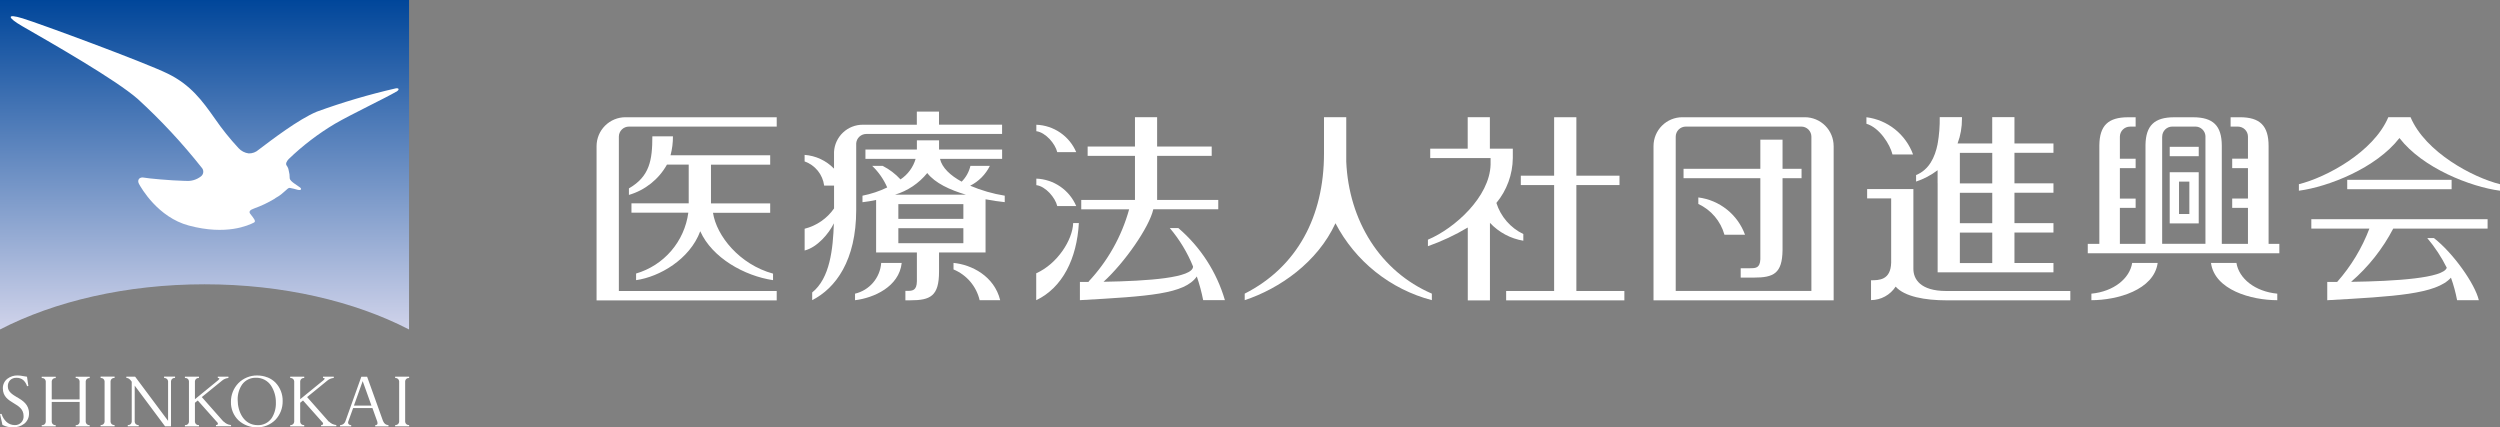 <svg width="234" height="40" viewBox="0 0 234 40" fill="none" xmlns="http://www.w3.org/2000/svg">
<rect x="0" y="0" width="234" height="40" fill="#808080" stroke="none"/>
<g clip-path="url(#clip0_3003_416)">
<path d="M0 0V30.839C5.087 28.211 11.794 26.61 19.146 26.61C26.499 26.61 33.205 28.211 38.287 30.839V0H0Z" fill="url(#paint0_linear_3003_416)"/>
<path d="M37.077 8.588C36.185 9.121 32.773 10.754 31.375 11.57C29.8 12.505 28.339 13.619 27.02 14.89C26.83 15.091 26.712 15.327 26.826 15.49C26.851 15.531 26.882 15.567 26.908 15.613C26.972 15.725 27.012 15.849 27.027 15.977C27.089 16.2 27.119 16.43 27.115 16.66C27.115 16.85 27.335 17.015 27.499 17.14C27.663 17.265 27.878 17.407 28.067 17.535C28.257 17.663 28.226 17.853 27.847 17.761C27.607 17.688 27.362 17.63 27.115 17.586C26.895 17.561 26.576 18.115 25.814 18.52C25.773 18.546 25.742 18.58 25.694 18.608C25.093 18.97 24.458 19.271 23.799 19.507C23.373 19.651 23.271 19.815 23.424 20.015C23.752 20.435 23.998 20.718 23.773 20.831C23.255 21.093 21.19 22.052 17.681 21.113C14.776 20.344 13.203 17.572 13.009 17.213C12.814 16.854 13.04 16.53 13.495 16.628C13.834 16.7 15.965 16.9 17.277 16.93H17.379C17.891 16.977 18.402 16.827 18.808 16.511C18.87 16.464 18.921 16.405 18.958 16.338C18.996 16.27 19.018 16.196 19.025 16.119C19.032 16.042 19.023 15.964 18.998 15.892C18.973 15.819 18.933 15.752 18.88 15.695C17.06 13.395 15.059 11.244 12.895 9.265C10.841 7.466 4.964 4.109 2.063 2.439C0.746 1.674 0.53 1.233 2.122 1.72C3.714 2.207 13.619 5.861 15.735 6.909C17.851 7.956 18.927 9.418 20.1 11.086C20.773 12.064 21.516 12.992 22.324 13.862C22.574 14.137 22.913 14.314 23.281 14.36C23.623 14.368 23.954 14.245 24.207 14.016C25.411 13.103 27.968 11.148 29.664 10.449C32.066 9.575 34.52 8.85 37.011 8.278C37.297 8.206 37.477 8.361 37.071 8.602L37.077 8.588Z" fill="white"/>
<path d="M25.033 35.324C24.725 35.203 24.396 35.142 24.065 35.144C23.739 35.14 23.417 35.202 23.116 35.326C22.814 35.449 22.541 35.632 22.312 35.864C21.857 36.335 21.606 36.968 21.616 37.624C21.608 37.942 21.667 38.259 21.788 38.554C21.909 38.849 22.089 39.116 22.318 39.338C22.79 39.773 23.412 40.01 24.053 39.997C24.374 40.003 24.692 39.944 24.989 39.823C25.286 39.702 25.556 39.522 25.781 39.294C26.224 38.822 26.467 38.196 26.457 37.549C26.473 36.906 26.233 36.283 25.791 35.817C25.576 35.599 25.318 35.43 25.033 35.319V35.324ZM25.417 39.152C25.271 39.358 25.076 39.525 24.85 39.637C24.623 39.749 24.373 39.803 24.121 39.794C22.835 39.794 22.246 38.562 22.246 37.423C22.231 36.911 22.377 36.407 22.665 35.984C22.814 35.783 23.01 35.62 23.236 35.511C23.462 35.402 23.711 35.35 23.961 35.358C24.241 35.352 24.517 35.417 24.765 35.548C25.012 35.678 25.223 35.87 25.376 36.104C25.679 36.58 25.834 37.135 25.822 37.7C25.838 38.215 25.697 38.724 25.417 39.157V39.152ZM35.864 39.445L34.363 35.262H33.82C33.82 35.262 32.324 39.44 32.324 39.445C32.289 39.541 32.227 39.626 32.145 39.687C32.063 39.748 31.965 39.783 31.863 39.789H31.832V39.909H32.873V39.789H32.842C32.799 39.79 32.757 39.781 32.719 39.762C32.68 39.743 32.647 39.716 32.622 39.681C32.595 39.644 32.581 39.599 32.581 39.553C32.58 39.527 32.583 39.501 32.591 39.476C32.591 39.476 33.037 38.234 33.052 38.198H34.861C34.871 38.234 35.317 39.471 35.317 39.471C35.33 39.512 35.337 39.556 35.337 39.599C35.339 39.642 35.328 39.685 35.307 39.722C35.289 39.745 35.265 39.763 35.238 39.775C35.211 39.786 35.182 39.791 35.153 39.788H35.122V39.908H36.362V39.788H36.337C36.234 39.784 36.136 39.748 36.054 39.687C35.972 39.626 35.91 39.541 35.876 39.444L35.864 39.445ZM33.128 37.962C33.154 37.895 33.902 35.803 33.948 35.673C33.994 35.806 34.742 37.895 34.768 37.962H33.128ZM15.353 35.38H15.383C15.469 35.376 15.553 35.405 15.618 35.462C15.683 35.518 15.724 35.597 15.732 35.683V39.392C15.634 39.264 12.648 35.256 12.648 35.256H11.828V35.379H11.854C12.008 35.379 12.14 35.466 12.294 35.678L12.33 35.73V39.481C12.324 39.568 12.284 39.648 12.218 39.705C12.153 39.762 12.068 39.79 11.982 39.784H11.958V39.904H12.982V39.784H12.957C12.915 39.788 12.871 39.782 12.831 39.769C12.79 39.755 12.752 39.734 12.72 39.706C12.688 39.678 12.661 39.643 12.642 39.605C12.623 39.566 12.612 39.524 12.609 39.481V36.094C12.701 36.223 15.448 39.902 15.448 39.902H16.006V35.678C16.012 35.592 16.052 35.511 16.118 35.455C16.183 35.398 16.268 35.37 16.354 35.376H16.385V35.253H15.36V35.376L15.353 35.38ZM37.921 35.683C37.928 35.597 37.968 35.516 38.033 35.46C38.099 35.403 38.184 35.374 38.27 35.38H38.295V35.257H36.987V35.38H37.012C37.098 35.376 37.182 35.405 37.247 35.462C37.312 35.518 37.353 35.597 37.361 35.683V39.481C37.353 39.567 37.313 39.647 37.248 39.703C37.183 39.76 37.098 39.789 37.012 39.784H36.987V39.904H38.297V39.784H38.272C38.185 39.79 38.1 39.761 38.035 39.704C37.97 39.648 37.929 39.567 37.923 39.481V35.683H37.921ZM9.415 35.38H9.441C9.527 35.374 9.612 35.403 9.677 35.46C9.742 35.516 9.783 35.597 9.789 35.683V39.481C9.783 39.567 9.742 39.648 9.677 39.704C9.612 39.761 9.527 39.79 9.441 39.784H9.415V39.904H10.726V39.784H10.696C10.609 39.79 10.524 39.761 10.459 39.704C10.394 39.648 10.354 39.567 10.347 39.481V35.678C10.354 35.592 10.394 35.511 10.459 35.455C10.524 35.398 10.609 35.37 10.696 35.376H10.726V35.253H9.417V35.376L9.415 35.38ZM7.081 35.38H7.106C7.149 35.377 7.191 35.383 7.232 35.397C7.272 35.41 7.309 35.432 7.341 35.46C7.373 35.488 7.399 35.522 7.418 35.561C7.437 35.599 7.447 35.641 7.45 35.683V37.382H4.842V35.688C4.848 35.602 4.888 35.522 4.954 35.465C5.019 35.408 5.104 35.38 5.19 35.386H5.216V35.263H3.904V35.386H3.934C4.021 35.38 4.106 35.408 4.171 35.465C4.236 35.522 4.277 35.602 4.283 35.688V39.491C4.277 39.578 4.236 39.658 4.171 39.715C4.106 39.771 4.021 39.8 3.934 39.794H3.904V39.914H5.216V39.794H5.19C5.104 39.8 5.019 39.771 4.954 39.715C4.888 39.658 4.848 39.578 4.842 39.491V37.623H7.455V39.491C7.452 39.534 7.441 39.575 7.423 39.614C7.404 39.652 7.378 39.686 7.346 39.714C7.314 39.742 7.277 39.764 7.237 39.778C7.196 39.791 7.154 39.797 7.111 39.794H7.085V39.914H8.397V39.794H8.371C8.285 39.798 8.201 39.769 8.136 39.713C8.071 39.656 8.031 39.577 8.023 39.491V35.688C8.03 35.602 8.07 35.523 8.135 35.466C8.201 35.41 8.285 35.381 8.371 35.386H8.397V35.263H7.085V35.386L7.081 35.38ZM20.929 39.465C20.921 39.458 20.913 39.451 20.903 39.445C20.867 39.404 18.928 37.212 18.89 37.167C18.936 37.131 20.785 35.627 20.785 35.627C20.946 35.49 21.144 35.404 21.354 35.381H21.38V35.258H20.386V35.381H20.411C20.478 35.381 20.519 35.397 20.531 35.422C20.543 35.447 20.521 35.504 20.423 35.586L20.418 35.591L18.245 37.367V35.683C18.252 35.597 18.292 35.516 18.357 35.46C18.422 35.403 18.508 35.374 18.594 35.38H18.624V35.257H17.308V35.38H17.338C17.381 35.377 17.424 35.382 17.465 35.396C17.506 35.409 17.543 35.431 17.576 35.459C17.608 35.487 17.634 35.521 17.654 35.56C17.673 35.598 17.684 35.64 17.686 35.683V39.486C17.68 39.572 17.64 39.652 17.575 39.709C17.509 39.766 17.424 39.794 17.338 39.788H17.308V39.908H18.624V39.788H18.594C18.508 39.794 18.422 39.766 18.357 39.709C18.292 39.652 18.252 39.572 18.245 39.486V37.7C18.245 37.7 18.476 37.51 18.512 37.485C18.548 37.52 20.367 39.569 20.371 39.573C20.386 39.6 20.395 39.63 20.397 39.661C20.397 39.682 20.392 39.703 20.381 39.721C20.365 39.742 20.344 39.758 20.32 39.769C20.296 39.779 20.27 39.783 20.243 39.781H20.213V39.901H21.627V39.781H21.601C21.35 39.756 21.116 39.641 20.943 39.458L20.929 39.465ZM20.914 39.491C20.913 39.491 20.912 39.491 20.911 39.491C20.911 39.491 20.91 39.49 20.91 39.49C20.909 39.489 20.909 39.489 20.908 39.488C20.908 39.487 20.908 39.486 20.908 39.486C20.911 39.486 20.913 39.484 20.915 39.483C20.917 39.481 20.918 39.478 20.918 39.475C20.918 39.481 20.917 39.487 20.914 39.491ZM30.789 39.465C30.78 39.457 30.77 39.45 30.758 39.445C30.717 39.404 28.783 37.212 28.745 37.167C28.785 37.131 30.635 35.627 30.635 35.627C30.796 35.49 30.994 35.404 31.204 35.381H31.241V35.258H30.238V35.381H30.269C30.328 35.381 30.376 35.397 30.388 35.422V35.437C30.388 35.468 30.358 35.519 30.28 35.586L30.275 35.591C30.275 35.591 28.185 37.295 28.098 37.367V35.683C28.105 35.597 28.145 35.517 28.21 35.461C28.276 35.404 28.36 35.375 28.446 35.38H28.477V35.257H27.164V35.38H27.19C27.276 35.375 27.36 35.404 27.425 35.461C27.491 35.517 27.531 35.597 27.538 35.683V39.486C27.531 39.572 27.491 39.651 27.425 39.708C27.36 39.765 27.276 39.794 27.19 39.788H27.164V39.908H28.476V39.788H28.445C28.359 39.794 28.274 39.765 28.209 39.708C28.144 39.651 28.104 39.572 28.097 39.486V37.7C28.097 37.7 28.332 37.51 28.363 37.485C28.399 37.52 30.218 39.569 30.223 39.573C30.236 39.6 30.243 39.63 30.243 39.661C30.243 39.682 30.238 39.703 30.227 39.721C30.21 39.742 30.188 39.759 30.163 39.769C30.138 39.78 30.111 39.784 30.084 39.781H30.058V39.901H31.48V39.781H31.455C31.204 39.754 30.971 39.639 30.796 39.458L30.789 39.465ZM30.779 39.491L30.768 39.486C30.771 39.486 30.775 39.484 30.777 39.483C30.78 39.481 30.782 39.478 30.784 39.475C30.786 39.48 30.787 39.486 30.786 39.491H30.779ZM1.599 37.187C1.153 36.92 0.733 36.664 0.733 36.168C0.727 36.061 0.744 35.954 0.781 35.853C0.818 35.753 0.875 35.661 0.948 35.583C1.025 35.508 1.117 35.45 1.217 35.413C1.318 35.375 1.425 35.358 1.532 35.362C1.762 35.352 1.987 35.425 2.168 35.567C2.335 35.719 2.459 35.912 2.527 36.127V36.147L2.655 36.127L2.526 35.257H2.505C2.386 35.242 2.275 35.221 2.157 35.201C1.988 35.165 1.817 35.145 1.645 35.141C1.301 35.133 0.965 35.242 0.692 35.449C0.556 35.555 0.447 35.69 0.374 35.845C0.3 36.001 0.263 36.171 0.266 36.343C0.266 37.122 0.784 37.435 1.281 37.738C1.76 38.025 2.208 38.297 2.208 38.949C2.214 39.061 2.197 39.173 2.157 39.278C2.117 39.383 2.056 39.478 1.977 39.557C1.898 39.636 1.803 39.698 1.698 39.738C1.593 39.778 1.482 39.795 1.37 39.788C1.083 39.787 0.808 39.677 0.598 39.481C0.393 39.284 0.24 39.039 0.153 38.767V38.747L0 38.742L0.23 39.773H0.236C0.545 39.935 0.892 40.011 1.24 39.994C1.611 40.004 1.975 39.887 2.27 39.661C2.414 39.545 2.529 39.397 2.607 39.228C2.684 39.06 2.721 38.876 2.716 38.691C2.716 37.852 2.122 37.495 1.599 37.177L1.599 37.187Z" fill="white"/>
<path d="M114.652 28.094C113.884 25.468 112.369 23.123 110.292 21.346H109.493C110.404 22.422 111.139 23.636 111.67 24.943C111.67 26 107.53 26.303 103.291 26.374C105.222 24.624 107.569 21.289 107.949 19.59H114.03V18.713H108.307V14.592H113.415V13.714H108.306V10.969H106.233V13.714H101.804V14.592H106.233V18.713H101.205V19.591H105.688C104.988 22.123 103.683 24.446 101.886 26.36L101.917 26.386H101.079V28.095C107.55 27.73 110.875 27.53 112.022 25.877C112.269 26.602 112.468 27.343 112.617 28.095H114.656L114.652 28.094Z" fill="white"/>
<path d="M98.958 19.29H100.736C100.421 18.551 99.902 17.917 99.241 17.462C98.579 17.007 97.803 16.749 97.001 16.719V17.33C97.862 17.433 98.774 18.5 98.958 19.286V19.29Z" fill="white"/>
<path d="M98.958 14.242H100.736C100.42 13.503 99.901 12.87 99.24 12.416C98.579 11.962 97.802 11.705 97.001 11.676V12.281C97.862 12.389 98.774 13.451 98.958 14.242Z" fill="white"/>
<path d="M96.99 25.575V28.1C99.465 26.915 100.797 24.194 100.982 20.879H100.449C100.397 22.45 98.989 24.682 96.991 25.58L96.99 25.575Z" fill="white"/>
<path d="M59.538 25.611V26.222C61.726 25.914 64.559 24.282 65.543 21.644C66.655 24.134 69.683 25.827 72.356 26.222V25.611C69.216 24.754 67.064 22.074 66.736 19.916H72.09V19.035H66.547V15.411H72.09V14.534H62.761C62.916 13.955 62.992 13.357 62.987 12.758H61.06C61.06 14.995 60.809 16.514 58.867 17.633V18.244C60.38 17.802 61.659 16.783 62.428 15.406H64.463V19.029H59.104V19.907H64.427C64.25 21.229 63.693 22.471 62.825 23.482C61.956 24.493 60.813 25.23 59.535 25.602L59.538 25.611Z" fill="white"/>
<path d="M203.086 13.742H205.801V14.62H203.086V13.742Z" fill="white"/>
<path d="M204.924 16.121H203.085V20.911H205.8V16.121H204.93H204.924ZM204.924 20.032H203.956V16.999H204.924V20.032Z" fill="white"/>
<path d="M199.571 24.613C199.341 26.066 197.844 27.287 195.754 27.487V28.098C198.177 28.098 201.605 27.144 201.958 24.613H199.571Z" fill="white"/>
<path d="M209.331 24.613C209.567 26.066 211.057 27.287 213.153 27.487V28.098C210.729 28.098 207.297 27.144 206.948 24.613H209.336H209.331Z" fill="white"/>
<path d="M181.363 17.166V25.493H192.204V24.618H188.553V21.764H192.204V20.886H188.553V18.038H192.204V17.16H188.553V14.302H192.204V13.43H188.553V10.961H186.472V13.43H183.229C183.506 12.69 183.645 11.905 183.639 11.115V10.961H181.559C181.573 11.788 181.51 12.615 181.369 13.43H181.359V13.49C181.108 14.732 180.56 15.891 179.346 16.384V16.995C180.071 16.754 180.751 16.395 181.359 15.933V17.154L181.363 17.166ZM186.475 24.623H183.443V21.769H186.476L186.475 24.623ZM186.475 20.892H183.443V18.044H186.476L186.475 20.892ZM186.475 17.166H183.443V14.307H186.476L186.475 17.166Z" fill="white"/>
<path d="M182.167 27.237C179.738 27.237 179.093 26.119 179.093 25.169V17.699H174.764V18.572H177.013V24.6C176.961 26.232 175.87 26.232 175.128 26.232V28.09C175.586 28.087 176.037 27.97 176.439 27.749C176.841 27.529 177.183 27.212 177.433 26.827C178.263 27.772 180.22 28.11 182.167 28.11H193.782V27.237H182.167Z" fill="white"/>
<path d="M177.136 14.458H179.063C178.724 13.532 178.138 12.717 177.368 12.102C176.598 11.488 175.674 11.097 174.697 10.973V11.584C175.927 11.944 176.921 13.544 177.136 14.458Z" fill="white"/>
<path d="M219.7 16.832H229.471V17.71H219.7V16.832Z" fill="white"/>
<path d="M216.34 21.397H221.776C221.078 23.23 220.056 24.922 218.758 26.39H217.831V28.1C224.154 27.745 228.016 27.54 229.41 25.991C229.657 26.677 229.849 27.383 229.984 28.1H232.019C231.655 26.56 229.625 23.692 227.818 22.285H227.193C227.909 23.134 228.522 24.066 229.017 25.061C228.705 26.025 224.278 26.32 220.061 26.38C221.68 24.984 223.018 23.293 224.006 21.397H232.839V20.52H216.34V21.397Z" fill="white"/>
<path d="M225.628 10.969H223.547C222.154 14.254 217.707 16.614 215.176 17.24V17.851C217.929 17.487 222.41 15.737 224.588 12.919C226.76 15.737 231.248 17.487 233.999 17.851V17.24C231.468 16.614 227.016 14.254 225.628 10.969Z" fill="white"/>
<path d="M82.48 24.614C82.43 25.292 82.165 25.935 81.725 26.452C81.284 26.969 80.691 27.332 80.031 27.488V28.099C81.778 27.889 84.161 26.84 84.4 24.609H82.48V24.614Z" fill="white"/>
<path d="M91.693 28.094C91.543 27.455 91.243 26.861 90.818 26.361C90.393 25.862 89.855 25.471 89.249 25.22V24.609C90.925 24.768 93.061 25.831 93.618 28.099H91.692L91.693 28.094Z" fill="white"/>
<path d="M147.548 27.236V17.321H151.585V16.444H147.548V10.973H145.467V16.444H142.348V17.322H145.467V27.236H140.975V28.114H152.041V27.236H147.548Z" fill="white"/>
<path d="M142.583 22.521V21.905C141.986 21.619 141.455 21.213 141.021 20.712C140.588 20.212 140.261 19.627 140.062 18.995C141.041 17.812 141.584 16.328 141.599 14.792V13.915H139.452V10.969H137.377V13.915H133.869V14.792H139.519V15.408C139.432 18.421 136.179 21.367 133.654 22.434V23.045C134.952 22.586 136.202 22 137.384 21.295V28.12H139.459V20.858C140.289 21.745 141.387 22.333 142.584 22.532L142.583 22.521Z" fill="white"/>
<path d="M126.009 15.116V10.969H123.926V14.372C123.926 20.258 121.412 24.995 116.505 27.484V28.095C119.774 27.012 123.314 24.554 124.999 20.895C125.919 22.658 127.197 24.21 128.751 25.45C130.305 26.69 132.1 27.591 134.021 28.095V27.484C129.211 25.411 126.244 20.679 126.008 15.111L126.009 15.116Z" fill="white"/>
<path d="M158.963 18.48V19.091C159.554 19.365 160.079 19.764 160.501 20.261C160.923 20.758 161.232 21.34 161.407 21.969H163.333C162.995 21.041 162.408 20.225 161.637 19.61C160.866 18.994 159.941 18.604 158.963 18.48Z" fill="white"/>
<path d="M58.862 11.85H72.701V10.973H58.539C57.825 10.974 57.14 11.258 56.635 11.762C56.129 12.267 55.843 12.952 55.839 13.667V28.115H72.7V27.236H57.925V12.789C57.925 12.54 58.024 12.301 58.2 12.125C58.375 11.949 58.614 11.85 58.862 11.85Z" fill="white"/>
<path d="M87.891 11.674V10.445H85.816V11.674H80.749C80.063 11.674 79.403 11.936 78.904 12.407C78.404 12.879 78.104 13.524 78.065 14.21V15.785C77.335 15.032 76.356 14.574 75.311 14.497V15.108C75.795 15.279 76.222 15.581 76.545 15.98C76.868 16.38 77.074 16.861 77.141 17.371H78.068V19.511C77.408 20.456 76.43 21.13 75.314 21.41V23.448C76.503 23.145 77.589 21.857 78.05 20.903C77.968 23.304 77.691 26.035 76.021 27.374V28.094C78.219 26.975 80.141 24.383 80.141 19.651V13.402C80.162 13.167 80.27 12.948 80.443 12.789C80.617 12.63 80.843 12.54 81.079 12.539H93.795V11.666H87.892L87.891 11.674Z" fill="white"/>
<path d="M90.801 17.387C91.604 16.985 92.254 16.331 92.651 15.525H90.832C90.702 16.085 90.418 16.597 90.012 17.003C88.946 16.423 88.173 15.694 87.983 14.868H93.798V13.995H87.896V13.133H85.821V13.995H81.005V14.867H85.703C85.474 15.656 84.972 16.338 84.288 16.792C83.81 16.272 83.243 15.843 82.613 15.524H81.634C82.235 16.096 82.714 16.784 83.043 17.546C82.307 17.901 81.529 18.159 80.728 18.316V18.927C81.156 18.879 81.582 18.808 82.004 18.714V23.63H85.821V26.314C85.811 27.218 85.39 27.228 84.878 27.228H84.745V28.109H85.201C87.096 28.109 87.894 27.713 87.894 25.419V23.63H92.248V18.654C92.884 18.774 93.493 18.865 94.044 18.921V18.316C92.931 18.136 91.844 17.822 90.806 17.382L90.801 17.387ZM90.171 22.761H84.085V21.36H90.171V22.761ZM90.171 20.483H84.085V19.104H90.171V20.483ZM83.767 18.224C84.955 17.867 86.009 17.16 86.791 16.196C87.514 17.13 88.912 17.782 90.419 18.223L83.767 18.224Z" fill="white"/>
<path d="M171.628 13.671C171.628 12.955 171.344 12.269 170.839 11.763C170.334 11.257 169.649 10.973 168.935 10.973H157.462C156.748 10.974 156.064 11.259 155.559 11.764C155.054 12.27 154.77 12.955 154.769 13.671V28.112H171.63V13.671H171.628ZM169.553 27.234H156.847V12.793C156.847 12.542 156.947 12.302 157.123 12.125C157.3 11.948 157.54 11.849 157.79 11.848H168.604C168.854 11.849 169.093 11.948 169.27 12.125C169.447 12.302 169.546 12.542 169.546 12.793V27.234H169.553Z" fill="white"/>
<path d="M212.34 22.821V13.671C212.34 11.777 211.546 10.973 209.651 10.973H208.785V11.85H209.471C209.595 11.851 209.717 11.875 209.831 11.923C209.945 11.97 210.049 12.04 210.136 12.127C210.223 12.215 210.292 12.319 210.339 12.434C210.386 12.548 210.409 12.671 210.409 12.795V14.853H208.934V15.735H210.409V18.584H208.934V19.456H210.409V22.823H207.96V13.624C207.95 11.766 207.15 10.976 205.27 10.976H203.503C201.654 10.976 200.849 11.751 200.818 13.563V22.826H198.421V19.459H199.896V18.587H198.421V15.739H199.896V14.856H198.421V12.793C198.422 12.543 198.522 12.304 198.698 12.128C198.875 11.952 199.114 11.853 199.363 11.853H199.896V10.976H199.189C197.319 10.976 196.52 11.756 196.499 13.598V22.826H195.415V23.704H213.347V22.826H212.34V22.821ZM202.372 12.793H202.383C202.382 12.669 202.405 12.546 202.452 12.431C202.499 12.317 202.568 12.213 202.655 12.125C202.742 12.037 202.846 11.967 202.96 11.92C203.074 11.873 203.197 11.848 203.32 11.848H205.498C205.735 11.85 205.963 11.941 206.136 12.104C206.309 12.267 206.414 12.489 206.43 12.726V22.821H202.378V12.793H202.372Z" fill="white"/>
<path d="M163.831 25.11H162.929V25.983H164.153C166.013 25.983 166.817 25.603 166.846 23.411V16.678H168.625V15.8H166.846V13.07H164.768V15.8H157.58V16.678H164.768V24.274C164.732 25.09 164.327 25.105 163.83 25.105L163.831 25.11Z" fill="white"/>
</g>
<defs>
<linearGradient id="paint0_linear_3003_416" x1="19.144" y1="30.839" x2="19.144" y2="0" gradientUnits="userSpaceOnUse">
<stop stop-color="#D0D3EA"/>
<stop offset="1" stop-color="#00469A"/>
</linearGradient>
<clipPath id="clip0_3003_416">
<rect width="234" height="40" fill="white"/>
</clipPath>
</defs>
</svg>
